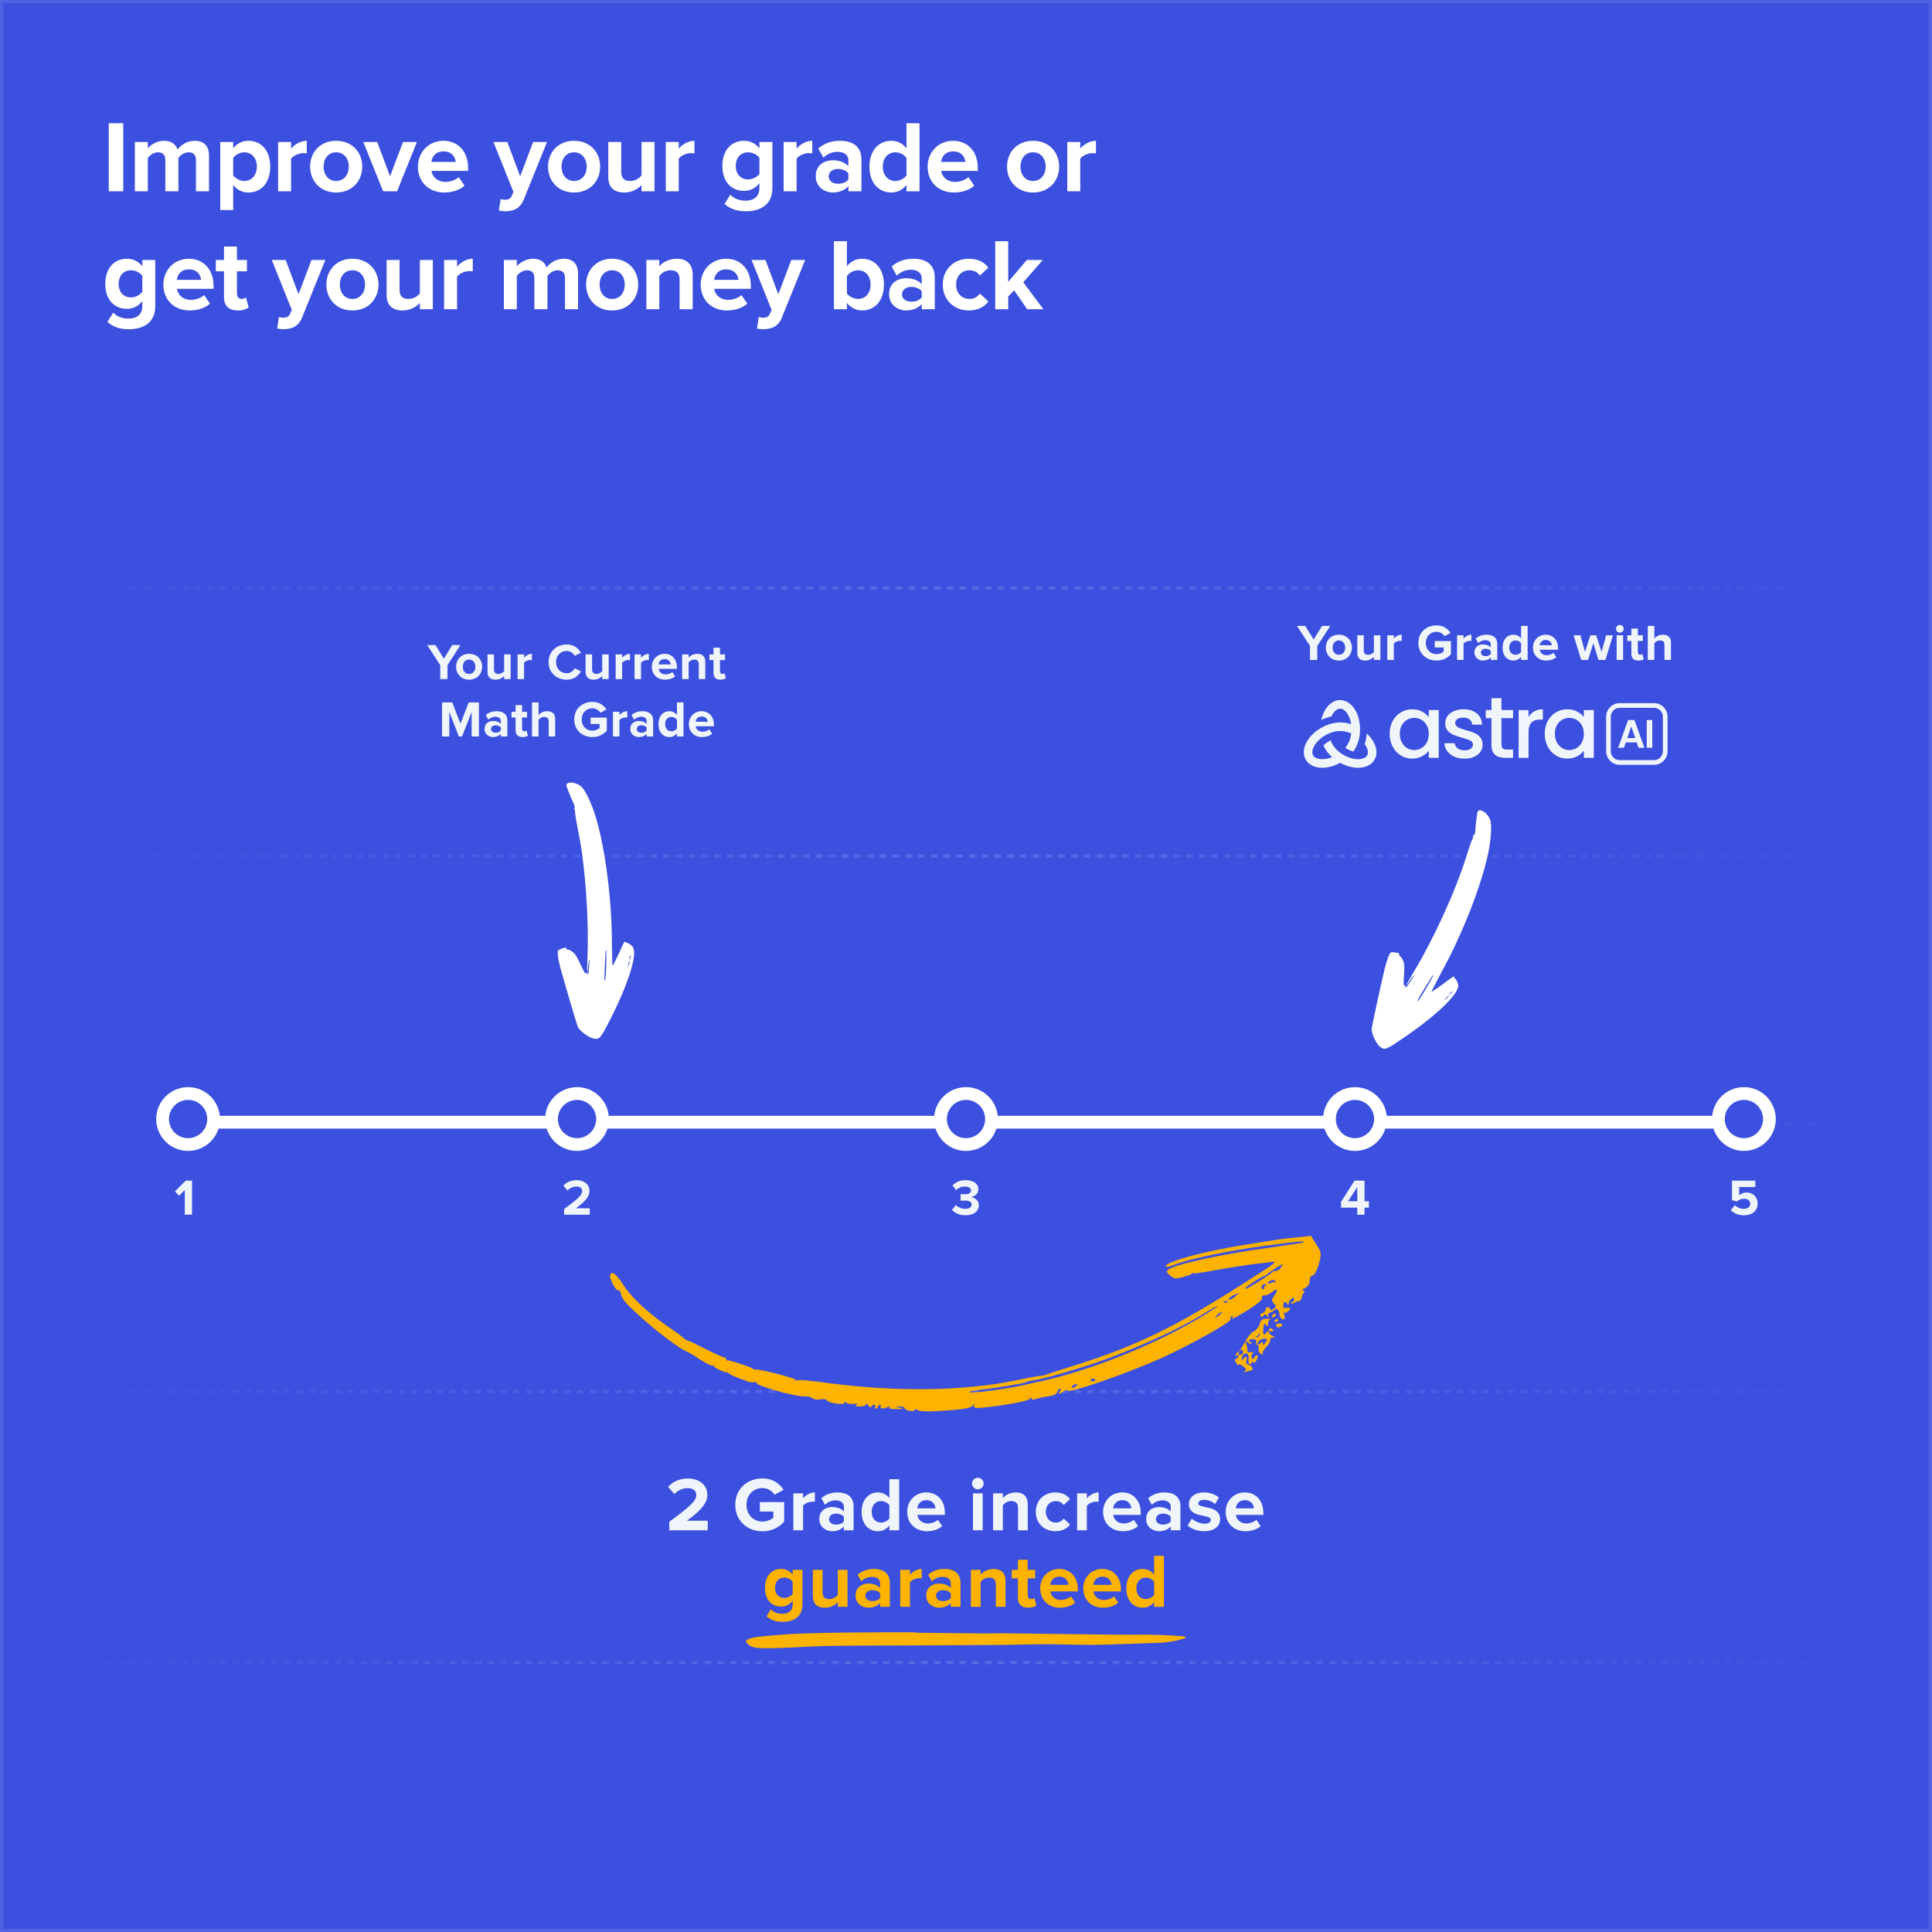 <svg width="606" height="606" viewBox="0 0 606 606" fill="none" xmlns="http://www.w3.org/2000/svg">
<rect x="0" y="0" width="606" height="606" fill="#333333" stroke="none"/>
<g clip-path="url(#clip0_13653_88785)">
<rect width="606" height="606" fill="#3C50E0"/>
<path d="M38.656 60H34.112V38.656H38.656V60ZM65.561 60H61.465V50.24C61.465 48.8 60.825 47.776 59.161 47.776C57.721 47.776 56.537 48.736 55.961 49.568V60H51.865V50.24C51.865 48.8 51.225 47.776 49.561 47.776C48.153 47.776 46.969 48.736 46.361 49.568V60H42.297V44.544H46.361V46.528C47.033 45.632 49.049 44.16 51.417 44.16C53.689 44.16 55.161 45.216 55.705 46.944C56.601 45.568 58.649 44.16 61.017 44.16C63.865 44.16 65.561 45.664 65.561 48.832V60ZM77.91 60.384C76.087 60.384 74.422 59.616 73.142 58.016V65.888H69.079V44.544H73.142V46.496C74.326 44.992 76.022 44.16 77.91 44.16C81.879 44.16 84.758 47.104 84.758 52.256C84.758 57.408 81.879 60.384 77.91 60.384ZM76.63 56.768C78.966 56.768 80.567 54.944 80.567 52.256C80.567 49.6 78.966 47.776 76.63 47.776C75.319 47.776 73.847 48.512 73.142 49.536V54.976C73.814 55.968 75.319 56.768 76.63 56.768ZM91.299 60H87.235V44.544H91.299V46.624C92.419 45.28 94.307 44.16 96.227 44.16V48.128C95.939 48.064 95.587 48.032 95.107 48.032C93.763 48.032 91.971 48.8 91.299 49.792V60ZM105.434 60.384C100.346 60.384 97.274 56.64 97.274 52.256C97.274 47.872 100.346 44.16 105.434 44.16C110.554 44.16 113.626 47.872 113.626 52.256C113.626 56.64 110.554 60.384 105.434 60.384ZM105.434 56.768C107.994 56.768 109.402 54.688 109.402 52.256C109.402 49.856 107.994 47.776 105.434 47.776C102.906 47.776 101.498 49.856 101.498 52.256C101.498 54.688 102.906 56.768 105.434 56.768ZM124.556 60H120.172L113.964 44.544H118.316L122.348 55.296L126.412 44.544H130.764L124.556 60ZM139.343 60.384C134.639 60.384 131.087 57.216 131.087 52.256C131.087 47.776 134.415 44.16 139.087 44.16C143.727 44.16 146.831 47.616 146.831 52.64V53.6H135.343C135.631 55.488 137.167 57.056 139.791 57.056C141.103 57.056 142.895 56.512 143.887 55.552L145.711 58.24C144.175 59.648 141.743 60.384 139.343 60.384ZM142.927 50.784C142.799 49.312 141.775 47.488 139.087 47.488C136.559 47.488 135.471 49.248 135.311 50.784H142.927ZM156.473 66.016L157.049 62.4C157.401 62.56 157.945 62.656 158.329 62.656C159.385 62.656 160.089 62.368 160.473 61.536L161.049 60.192L154.777 44.544H159.129L163.161 55.296L167.225 44.544H171.577L164.313 62.528C163.161 65.44 161.113 66.208 158.457 66.272C158.009 66.272 156.953 66.176 156.473 66.016ZM180.059 60.384C174.971 60.384 171.899 56.64 171.899 52.256C171.899 47.872 174.971 44.16 180.059 44.16C185.179 44.16 188.251 47.872 188.251 52.256C188.251 56.64 185.179 60.384 180.059 60.384ZM180.059 56.768C182.619 56.768 184.027 54.688 184.027 52.256C184.027 49.856 182.619 47.776 180.059 47.776C177.531 47.776 176.123 49.856 176.123 52.256C176.123 54.688 177.531 56.768 180.059 56.768ZM205.293 60H201.229V58.048C200.173 59.2 198.317 60.384 195.789 60.384C192.397 60.384 190.797 58.528 190.797 55.52V44.544H194.861V53.92C194.861 56.064 195.981 56.768 197.709 56.768C199.277 56.768 200.525 55.904 201.229 55.008V44.544H205.293V60ZM212.893 60H208.829V44.544H212.893V46.624C214.013 45.28 215.901 44.16 217.821 44.16V48.128C217.533 48.064 217.181 48.032 216.701 48.032C215.357 48.032 213.565 48.8 212.893 49.792V60ZM233.915 66.272C231.291 66.272 229.211 65.664 227.259 63.968L229.083 61.056C230.331 62.4 231.995 62.944 233.915 62.944C235.867 62.944 238.203 62.112 238.203 58.976V57.472C236.987 59.008 235.323 59.872 233.403 59.872C229.562 59.872 226.587 57.184 226.587 52.032C226.587 46.976 229.499 44.16 233.403 44.16C235.259 44.16 236.955 44.928 238.203 46.528V44.544H242.267V58.976C242.267 64.832 237.723 66.272 233.915 66.272ZM234.715 56.288C236.027 56.288 237.499 55.52 238.203 54.528V49.504C237.499 48.512 236.027 47.776 234.715 47.776C232.379 47.776 230.779 49.376 230.779 52.032C230.779 54.688 232.379 56.288 234.715 56.288ZM249.861 60H245.797V44.544H249.861V46.624C250.981 45.28 252.869 44.16 254.789 44.16V48.128C254.501 48.064 254.149 48.032 253.669 48.032C252.325 48.032 250.533 48.8 249.861 49.792V60ZM270.205 60H266.109V58.368C265.053 59.648 263.229 60.384 261.213 60.384C258.749 60.384 255.868 58.72 255.868 55.264C255.868 51.616 258.749 50.272 261.213 50.272C263.293 50.272 265.085 50.944 266.109 52.16V50.208C266.109 48.64 264.765 47.616 262.717 47.616C261.085 47.616 259.549 48.256 258.269 49.44L256.669 46.592C258.557 44.896 260.989 44.16 263.421 44.16C266.973 44.16 270.205 45.568 270.205 50.016V60ZM262.845 57.632C264.157 57.632 265.437 57.184 266.109 56.288V54.368C265.437 53.472 264.157 52.992 262.845 52.992C261.245 52.992 259.933 53.856 259.933 55.328C259.933 56.8 261.245 57.632 262.845 57.632ZM288.424 60H284.328V58.016C283.112 59.552 281.448 60.384 279.56 60.384C275.688 60.384 272.712 57.44 272.712 52.256C272.712 47.232 275.624 44.16 279.56 44.16C281.384 44.16 283.112 44.928 284.328 46.528V38.656H288.424V60ZM280.84 56.768C282.184 56.768 283.656 56.032 284.328 55.008V49.536C283.656 48.512 282.184 47.776 280.84 47.776C278.504 47.776 276.904 49.6 276.904 52.256C276.904 54.944 278.504 56.768 280.84 56.768ZM299.218 60.384C294.514 60.384 290.962 57.216 290.962 52.256C290.962 47.776 294.29 44.16 298.962 44.16C303.602 44.16 306.706 47.616 306.706 52.64V53.6H295.218C295.506 55.488 297.042 57.056 299.666 57.056C300.978 57.056 302.77 56.512 303.762 55.552L305.586 58.24C304.05 59.648 301.618 60.384 299.218 60.384ZM302.802 50.784C302.674 49.312 301.65 47.488 298.962 47.488C296.434 47.488 295.346 49.248 295.186 50.784H302.802ZM324.028 60.384C318.94 60.384 315.868 56.64 315.868 52.256C315.868 47.872 318.94 44.16 324.028 44.16C329.148 44.16 332.22 47.872 332.22 52.256C332.22 56.64 329.148 60.384 324.028 60.384ZM324.028 56.768C326.588 56.768 327.996 54.688 327.996 52.256C327.996 49.856 326.588 47.776 324.028 47.776C321.5 47.776 320.092 49.856 320.092 52.256C320.092 54.688 321.5 56.768 324.028 56.768ZM338.83 60H334.766V44.544H338.83V46.624C339.95 45.28 341.838 44.16 343.758 44.16V48.128C343.47 48.064 343.118 48.032 342.638 48.032C341.294 48.032 339.502 48.8 338.83 49.792V60ZM40.352 103.272C37.728 103.272 35.648 102.664 33.696 100.968L35.52 98.056C36.768 99.4 38.432 99.944 40.352 99.944C42.304 99.944 44.64 99.112 44.64 95.976V94.472C43.424 96.008 41.76 96.872 39.84 96.872C36 96.872 33.024 94.184 33.024 89.032C33.024 83.976 35.936 81.16 39.84 81.16C41.696 81.16 43.392 81.928 44.64 83.528V81.544H48.704V95.976C48.704 101.832 44.16 103.272 40.352 103.272ZM41.152 93.288C42.464 93.288 43.936 92.52 44.64 91.528V86.504C43.936 85.512 42.464 84.776 41.152 84.776C38.816 84.776 37.216 86.376 37.216 89.032C37.216 91.688 38.816 93.288 41.152 93.288ZM59.499 97.384C54.795 97.384 51.243 94.216 51.243 89.256C51.243 84.776 54.571 81.16 59.243 81.16C63.883 81.16 66.987 84.616 66.987 89.64V90.6H55.499C55.787 92.488 57.323 94.056 59.947 94.056C61.259 94.056 63.051 93.512 64.043 92.552L65.867 95.24C64.331 96.648 61.899 97.384 59.499 97.384ZM63.083 87.784C62.955 86.312 61.931 84.488 59.243 84.488C56.715 84.488 55.627 86.248 55.467 87.784H63.083ZM74.606 97.384C71.758 97.384 70.254 95.912 70.254 93.128V85.096H67.694V81.544H70.254V77.32H74.318V81.544H77.454V85.096H74.318V92.04C74.318 93.032 74.83 93.768 75.726 93.768C76.334 93.768 76.91 93.544 77.134 93.288L77.998 96.392C77.39 96.936 76.302 97.384 74.606 97.384ZM86.942 103.016L87.517 99.4C87.87 99.56 88.413 99.656 88.797 99.656C89.853 99.656 90.558 99.368 90.942 98.536L91.517 97.192L85.246 81.544H89.597L93.629 92.296L97.694 81.544H102.046L94.781 99.528C93.629 102.44 91.582 103.208 88.925 103.272C88.478 103.272 87.421 103.176 86.942 103.016ZM110.528 97.384C105.44 97.384 102.368 93.64 102.368 89.256C102.368 84.872 105.44 81.16 110.528 81.16C115.648 81.16 118.72 84.872 118.72 89.256C118.72 93.64 115.648 97.384 110.528 97.384ZM110.528 93.768C113.088 93.768 114.496 91.688 114.496 89.256C114.496 86.856 113.088 84.776 110.528 84.776C108 84.776 106.592 86.856 106.592 89.256C106.592 91.688 108 93.768 110.528 93.768ZM135.762 97H131.698V95.048C130.642 96.2 128.786 97.384 126.258 97.384C122.866 97.384 121.266 95.528 121.266 92.52V81.544H125.33V90.92C125.33 93.064 126.45 93.768 128.178 93.768C129.746 93.768 130.994 92.904 131.698 92.008V81.544H135.762V97ZM143.361 97H139.297V81.544H143.361V83.624C144.481 82.28 146.369 81.16 148.289 81.16V85.128C148.001 85.064 147.649 85.032 147.169 85.032C145.825 85.032 144.033 85.8 143.361 86.792V97ZM181.311 97H177.215V87.24C177.215 85.8 176.575 84.776 174.911 84.776C173.471 84.776 172.287 85.736 171.711 86.568V97H167.615V87.24C167.615 85.8 166.975 84.776 165.311 84.776C163.903 84.776 162.719 85.736 162.111 86.568V97H158.047V81.544H162.111V83.528C162.783 82.632 164.799 81.16 167.167 81.16C169.439 81.16 170.911 82.216 171.455 83.944C172.351 82.568 174.399 81.16 176.767 81.16C179.615 81.16 181.311 82.664 181.311 85.832V97ZM191.997 97.384C186.909 97.384 183.837 93.64 183.837 89.256C183.837 84.872 186.909 81.16 191.997 81.16C197.117 81.16 200.189 84.872 200.189 89.256C200.189 93.64 197.117 97.384 191.997 97.384ZM191.997 93.768C194.557 93.768 195.965 91.688 195.965 89.256C195.965 86.856 194.557 84.776 191.997 84.776C189.469 84.776 188.061 86.856 188.061 89.256C188.061 91.688 189.469 93.768 191.997 93.768ZM217.263 97H213.167V87.656C213.167 85.512 212.047 84.776 210.319 84.776C208.719 84.776 207.503 85.672 206.799 86.568V97H202.735V81.544H206.799V83.528C207.791 82.376 209.711 81.16 212.207 81.16C215.631 81.16 217.263 83.08 217.263 86.088V97ZM228.03 97.384C223.326 97.384 219.774 94.216 219.774 89.256C219.774 84.776 223.102 81.16 227.774 81.16C232.414 81.16 235.518 84.616 235.518 89.64V90.6H224.03C224.318 92.488 225.854 94.056 228.478 94.056C229.79 94.056 231.582 93.512 232.574 92.552L234.398 95.24C232.862 96.648 230.43 97.384 228.03 97.384ZM231.614 87.784C231.486 86.312 230.462 84.488 227.774 84.488C225.246 84.488 224.158 86.248 223.998 87.784H231.614ZM237.442 103.016L238.018 99.4C238.37 99.56 238.914 99.656 239.298 99.656C240.354 99.656 241.058 99.368 241.442 98.536L242.018 97.192L235.745 81.544H240.098L244.13 92.296L248.194 81.544H252.546L245.282 99.528C244.13 102.44 242.082 103.208 239.426 103.272C238.978 103.272 237.922 103.176 237.442 103.016ZM265.643 92.04C266.347 93.032 267.819 93.768 269.163 93.768C271.499 93.768 273.067 91.944 273.067 89.256C273.067 86.6 271.499 84.776 269.163 84.776C267.819 84.776 266.347 85.544 265.643 86.568V92.04ZM265.643 97H261.579V75.656H265.643V83.528C266.859 81.928 268.587 81.16 270.411 81.16C274.347 81.16 277.259 84.232 277.259 89.256C277.259 94.44 274.315 97.384 270.411 97.384C268.555 97.384 266.859 96.552 265.643 95.016V97ZM293.205 97H289.109V95.368C288.053 96.648 286.229 97.384 284.213 97.384C281.749 97.384 278.868 95.72 278.868 92.264C278.868 88.616 281.749 87.272 284.213 87.272C286.293 87.272 288.085 87.944 289.109 89.16V87.208C289.109 85.64 287.765 84.616 285.717 84.616C284.085 84.616 282.549 85.256 281.269 86.44L279.669 83.592C281.557 81.896 283.989 81.16 286.421 81.16C289.973 81.16 293.205 82.568 293.205 87.016V97ZM285.845 94.632C287.157 94.632 288.437 94.184 289.109 93.288V91.368C288.437 90.472 287.157 89.992 285.845 89.992C284.245 89.992 282.933 90.856 282.933 92.328C282.933 93.8 284.245 94.632 285.845 94.632ZM303.904 97.384C299.168 97.384 295.712 94.024 295.712 89.256C295.712 84.52 299.168 81.16 303.904 81.16C307.072 81.16 308.992 82.536 310.016 83.944L307.36 86.44C306.624 85.352 305.504 84.776 304.095 84.776C301.632 84.776 299.904 86.568 299.904 89.256C299.904 91.944 301.632 93.768 304.095 93.768C305.504 93.768 306.624 93.128 307.36 92.072L310.016 94.568C308.992 95.976 307.072 97.384 303.904 97.384ZM327.276 97H322.188L318.092 91.048L316.236 93.032V97H312.172V75.656H316.236V88.424L322.092 81.544H327.084L320.972 88.552L327.276 97Z" fill="white"/>
<line x1="-7" y1="436.5" x2="599" y2="436.5" stroke="url(#paint0_linear_13653_88785)" stroke-opacity="0.15" stroke-dasharray="2 2"/>
<line x1="-7" y1="184.5" x2="599" y2="184.5" stroke="url(#paint1_linear_13653_88785)" stroke-opacity="0.15" stroke-dasharray="2 2"/>
<line y1="352.5" x2="606" y2="352.5" stroke="url(#paint2_linear_13653_88785)" stroke-opacity="0.15" stroke-dasharray="2 2"/>
<line y1="268.5" x2="606" y2="268.5" stroke="url(#paint3_linear_13653_88785)" stroke-opacity="0.15" stroke-dasharray="2 2"/>
<line x1="-7" y1="521.5" x2="599" y2="521.5" stroke="url(#paint4_linear_13653_88785)" stroke-opacity="0.15" stroke-dasharray="2 2"/>
<path d="M65 352C128.878 352 209.791 352 209.791 352L387.433 352L545 352" stroke="white" stroke-width="4"/>
<circle cx="59" cy="351" r="8" fill="#3C50E0" stroke="white" stroke-width="4"/>
<circle cx="181" cy="351" r="8" fill="#3C50E0" stroke="white" stroke-width="4"/>
<circle cx="303" cy="351" r="8" fill="#3C50E0" stroke="white" stroke-width="4"/>
<circle cx="425" cy="351" r="8" fill="#3C50E0" stroke="white" stroke-width="4"/>
<circle cx="547" cy="351" r="8" fill="#3C50E0" stroke="white" stroke-width="4"/>
<path d="M413.176 207H410.904V202.632L406.808 196.328H409.4L412.04 200.6L414.68 196.328H417.256L413.176 202.632V207ZM419.952 207.192C417.408 207.192 415.872 205.32 415.872 203.128C415.872 200.936 417.408 199.08 419.952 199.08C422.512 199.08 424.048 200.936 424.048 203.128C424.048 205.32 422.512 207.192 419.952 207.192ZM419.952 205.384C421.232 205.384 421.936 204.344 421.936 203.128C421.936 201.928 421.232 200.888 419.952 200.888C418.688 200.888 417.984 201.928 417.984 203.128C417.984 204.344 418.688 205.384 419.952 205.384ZM432.979 207H430.947V206.024C430.419 206.6 429.491 207.192 428.227 207.192C426.531 207.192 425.731 206.264 425.731 204.76V199.272H427.763V203.96C427.763 205.032 428.323 205.384 429.187 205.384C429.971 205.384 430.595 204.952 430.947 204.504V199.272H432.979V207ZM437.189 207H435.157V199.272H437.189V200.312C437.749 199.64 438.693 199.08 439.653 199.08V201.064C439.509 201.032 439.333 201.016 439.093 201.016C438.421 201.016 437.525 201.4 437.189 201.896V207ZM450.584 207.192C447.448 207.192 444.888 205.032 444.888 201.672C444.888 198.296 447.448 196.152 450.584 196.152C452.792 196.152 454.184 197.272 454.984 198.536L453.112 199.56C452.616 198.808 451.704 198.168 450.584 198.168C448.632 198.168 447.224 199.656 447.224 201.672C447.224 203.688 448.632 205.176 450.584 205.176C451.528 205.176 452.408 204.76 452.84 204.36V203.08H450.024V201.096H455.112V205.192C454.024 206.408 452.504 207.192 450.584 207.192ZM459.06 207H457.028V199.272H459.06V200.312C459.62 199.64 460.564 199.08 461.524 199.08V201.064C461.38 201.032 461.204 201.016 460.964 201.016C460.292 201.016 459.396 201.4 459.06 201.896V207ZM469.641 207H467.593V206.184C467.065 206.824 466.153 207.192 465.145 207.192C463.913 207.192 462.473 206.36 462.473 204.632C462.473 202.808 463.913 202.136 465.145 202.136C466.185 202.136 467.081 202.472 467.593 203.08V202.104C467.593 201.32 466.921 200.808 465.897 200.808C465.081 200.808 464.313 201.128 463.673 201.72L462.873 200.296C463.817 199.448 465.033 199.08 466.249 199.08C468.025 199.08 469.641 199.784 469.641 202.008V207ZM465.961 205.816C466.617 205.816 467.257 205.592 467.593 205.144V204.184C467.257 203.736 466.617 203.496 465.961 203.496C465.161 203.496 464.505 203.928 464.505 204.664C464.505 205.4 465.161 205.816 465.961 205.816ZM479.161 207H477.113V206.008C476.505 206.776 475.673 207.192 474.729 207.192C472.793 207.192 471.305 205.72 471.305 203.128C471.305 200.616 472.761 199.08 474.729 199.08C475.641 199.08 476.505 199.464 477.113 200.264V196.328H479.161V207ZM475.369 205.384C476.041 205.384 476.777 205.016 477.113 204.504V201.768C476.777 201.256 476.041 200.888 475.369 200.888C474.201 200.888 473.401 201.8 473.401 203.128C473.401 204.472 474.201 205.384 475.369 205.384ZM484.968 207.192C482.616 207.192 480.84 205.608 480.84 203.128C480.84 200.888 482.504 199.08 484.84 199.08C487.16 199.08 488.712 200.808 488.712 203.32V203.8H482.968C483.112 204.744 483.88 205.528 485.192 205.528C485.848 205.528 486.744 205.256 487.24 204.776L488.152 206.12C487.384 206.824 486.168 207.192 484.968 207.192ZM486.76 202.392C486.696 201.656 486.184 200.744 484.84 200.744C483.576 200.744 483.032 201.624 482.952 202.392H486.76ZM503.569 207H501.393L499.761 201.736L498.129 207H495.953L493.601 199.272H495.713L497.153 204.472L498.849 199.272H500.657L502.353 204.472L503.793 199.272H505.921L503.569 207ZM508.089 198.44C507.433 198.44 506.889 197.896 506.889 197.224C506.889 196.552 507.433 196.024 508.089 196.024C508.761 196.024 509.305 196.552 509.305 197.224C509.305 197.896 508.761 198.44 508.089 198.44ZM509.113 207H507.081V199.272H509.113V207ZM513.88 207.192C512.456 207.192 511.704 206.456 511.704 205.064V201.048H510.424V199.272H511.704V197.16H513.736V199.272H515.304V201.048H513.736V204.52C513.736 205.016 513.992 205.384 514.44 205.384C514.744 205.384 515.032 205.272 515.144 205.144L515.576 206.696C515.272 206.968 514.728 207.192 513.88 207.192ZM524.119 207H522.087V202.296C522.087 201.224 521.527 200.888 520.663 200.888C519.863 200.888 519.239 201.336 518.903 201.784V207H516.855V196.328H518.903V200.264C519.399 199.688 520.343 199.08 521.607 199.08C523.303 199.08 524.119 200.008 524.119 201.512V207Z" fill="#F0F5FC"/>
<path d="M448.148 224.905C447.619 224.219 446.924 223.642 446.042 223.181C445.161 222.721 444.133 222.486 442.958 222.486C441.655 222.486 440.461 222.809 439.383 223.456C438.306 224.102 437.454 225.003 436.828 226.158C436.201 227.314 435.887 228.655 435.887 230.154C435.887 231.662 436.201 233.003 436.828 234.188C437.454 235.373 438.296 236.303 439.374 236.959C440.441 237.625 441.626 237.948 442.909 237.948C444.064 237.948 445.102 237.713 446.013 237.243C446.924 236.773 447.638 236.186 448.157 235.471V237.704H451.281V222.721H448.157L448.148 224.905ZM447.511 232.915C447.08 233.689 446.532 234.266 445.837 234.668C445.151 235.069 444.407 235.265 443.604 235.265C442.82 235.265 442.086 235.06 441.391 234.658C440.696 234.247 440.128 233.659 439.706 232.876C439.276 232.092 439.07 231.192 439.07 230.154C439.07 229.116 439.285 228.224 439.706 227.47C440.128 226.716 440.686 226.148 441.381 225.757C442.066 225.365 442.811 225.169 443.614 225.169C444.407 225.169 445.151 225.365 445.846 225.767C446.532 226.168 447.09 226.746 447.521 227.51C447.942 228.273 448.157 229.165 448.157 230.203C448.148 231.241 447.932 232.141 447.511 232.915Z" fill="#F0F5FC"/>
<path d="M462.464 229.889C461.769 229.586 460.878 229.292 459.781 229.008C458.968 228.773 458.351 228.577 457.93 228.42C457.509 228.264 457.157 228.058 456.873 227.784C456.579 227.51 456.442 227.177 456.442 226.775C456.442 226.266 456.657 225.864 457.098 225.551C457.529 225.248 458.156 225.091 458.978 225.091C459.81 225.091 460.476 225.287 460.966 225.688C461.456 226.09 461.73 226.619 461.779 227.294H464.883C464.814 225.806 464.256 224.631 463.208 223.769C462.17 222.907 460.79 222.476 459.086 222.476C457.94 222.476 456.931 222.662 456.05 223.044C455.169 223.426 454.493 223.945 454.023 224.611C453.553 225.277 453.318 226.002 453.318 226.805C453.318 227.784 453.573 228.567 454.092 229.174C454.611 229.772 455.218 230.212 455.923 230.506C456.628 230.8 457.548 231.094 458.665 231.407C459.82 231.73 460.672 232.034 461.211 232.308C461.749 232.582 462.014 232.993 462.014 233.561C462.014 234.09 461.769 234.521 461.289 234.854C460.809 235.187 460.134 235.353 459.262 235.353C458.43 235.353 457.734 235.138 457.186 234.717C456.638 234.296 456.334 233.757 456.275 233.13H453.063C453.103 234.041 453.387 234.854 453.935 235.588C454.483 236.323 455.218 236.901 456.148 237.331C457.078 237.753 458.136 237.968 459.311 237.968C460.467 237.968 461.485 237.782 462.347 237.4C463.208 237.018 463.874 236.489 464.344 235.823C464.814 235.158 465.049 234.394 465.049 233.542C465.03 232.582 464.765 231.809 464.256 231.231C463.767 230.633 463.159 230.193 462.464 229.889Z" fill="#F0F5FC"/>
<path d="M470.935 219H467.811V222.721H466.038V225.248H467.811V233.542C467.811 235.011 468.183 236.068 468.927 236.724C469.671 237.38 470.739 237.704 472.139 237.704H474.587V235.118H472.687C472.051 235.118 471.6 235.001 471.346 234.756C471.081 234.511 470.954 234.11 470.954 233.542V225.248H474.597V222.721H470.954V219H470.935Z" fill="#F0F5FC"/>
<path d="M479.444 224.905V222.731H476.34V237.713H479.444V229.83C479.444 228.303 479.758 227.235 480.384 226.619C481.011 226.002 481.932 225.698 483.146 225.698H483.939V222.486C482.901 222.486 482.01 222.702 481.256 223.123C480.502 223.544 479.905 224.141 479.444 224.905Z" fill="#F0F5FC"/>
<path d="M496.787 222.731V224.905C496.258 224.219 495.563 223.642 494.681 223.181C493.8 222.721 492.772 222.486 491.597 222.486C490.294 222.486 489.1 222.809 488.023 223.456C486.945 224.102 486.093 225.003 485.467 226.158C484.84 227.314 484.527 228.655 484.527 230.154C484.527 231.662 484.84 233.003 485.467 234.188C486.093 235.373 486.936 236.303 488.013 236.959C489.08 237.625 490.265 237.948 491.548 237.948C492.703 237.948 493.741 237.713 494.652 237.243C495.563 236.773 496.278 236.186 496.797 235.471V237.704H499.92V222.721L496.787 222.731ZM496.15 232.915C495.719 233.689 495.171 234.266 494.476 234.668C493.79 235.069 493.046 235.265 492.243 235.265C491.46 235.265 490.725 235.06 490.03 234.658C489.335 234.247 488.767 233.659 488.346 232.876C487.915 232.092 487.709 231.192 487.709 230.154C487.709 229.116 487.925 228.224 488.346 227.47C488.767 226.716 489.325 226.148 490.02 225.757C490.706 225.365 491.45 225.169 492.253 225.169C493.046 225.169 493.79 225.365 494.486 225.767C495.171 226.168 495.729 226.746 496.16 227.51C496.581 228.273 496.797 229.165 496.797 230.203C496.787 231.241 496.581 232.141 496.15 232.915Z" fill="#F0F5FC"/>
<path d="M430.903 232.856C430.433 231.975 429.797 231.133 429.023 230.359C428.925 230.261 428.817 230.163 428.71 230.065C428.661 230.722 428.563 231.358 428.435 231.995C428.338 232.474 428.22 232.925 428.073 233.375C428.249 233.62 428.406 233.865 428.533 234.11C428.876 234.756 429.366 235.99 428.808 236.959C428.093 238.203 425.625 238.604 422.864 237.508C422.746 237.459 421.796 237.018 421.424 236.812C421.042 236.597 420.69 236.352 420.347 236.098C419.994 235.833 419.652 235.539 419.348 235.246C418.731 234.648 418.232 233.992 417.879 233.336C417.693 233.003 417.517 232.641 417.37 232.23C417.174 232.328 416.978 232.425 416.792 232.533C416.41 232.749 416.058 232.993 415.744 233.248C415.529 233.424 415.314 233.601 415.118 233.796L415.108 233.806C415.225 234.08 415.363 234.345 415.5 234.59C416.058 235.628 416.851 236.626 417.83 237.498C415.069 238.595 412.601 238.193 411.886 236.95C411.328 235.98 411.818 234.746 412.16 234.1C412.503 233.454 413.003 232.807 413.61 232.22C413.855 231.985 414.119 231.75 414.393 231.534C414.804 231.211 415.245 230.908 415.715 230.633C416.097 230.418 416.479 230.222 416.871 230.056C418.026 229.556 419.211 229.292 420.269 229.292H420.425C421.14 229.292 421.904 229.409 422.678 229.644C423.059 229.762 423.451 229.899 423.833 230.065C423.794 230.428 423.735 230.771 423.657 231.103C423.481 231.897 423.206 232.611 422.883 233.199C422.883 233.209 422.873 233.219 422.873 233.219C422.658 233.659 422.354 234.12 421.972 234.57C422.149 234.687 422.335 234.805 422.521 234.913C422.815 235.079 423.686 235.481 423.686 235.481C423.951 235.588 424.46 235.735 424.47 235.745C424.744 235.373 424.979 234.991 425.184 234.609C425.684 233.718 426.066 232.68 426.311 231.544C426.497 230.673 426.595 229.733 426.595 228.753V228.469C426.497 223.465 423.794 219.597 420.357 219.597C417.556 219.597 415.245 222.173 414.432 225.825C415.02 225.541 415.627 225.306 416.234 225.101C416.694 224.944 417.155 224.827 417.615 224.719C418.31 223.191 419.368 222.271 420.357 222.271C421.796 222.271 423.373 224.219 423.804 227.167C422.638 226.785 421.463 226.589 420.357 226.599C419.319 226.619 417.997 226.814 416.91 227.167C416.058 227.451 415.196 227.833 414.374 228.303C414.285 228.352 414.197 228.401 414.119 228.459C412.219 229.615 410.682 231.162 409.791 232.847C408.753 234.805 408.674 236.744 409.565 238.291C410.535 239.966 412.454 240.827 414.726 240.827C416.479 240.827 418.447 240.308 420.357 239.261C422.266 240.308 424.225 240.827 425.987 240.827C428.259 240.827 430.179 239.966 431.148 238.291C432.029 236.754 431.951 234.815 430.903 232.856Z" fill="#F0F5FC"/>
<path d="M518.79 220.547H508.048C505.698 220.547 503.788 222.467 503.788 224.827V235.618C503.788 237.978 505.698 239.897 508.048 239.897H518.79C521.14 239.897 523.05 237.978 523.05 235.618V224.827C523.05 222.467 521.14 220.547 518.79 220.547ZM521.591 235.618C521.591 237.165 520.337 238.428 518.79 238.428H508.048C506.51 238.428 505.247 237.175 505.247 235.618V224.827C505.247 223.279 506.501 222.016 508.048 222.016H518.79C520.327 222.016 521.591 223.27 521.591 224.827V235.618Z" fill="#F0F5FC"/>
<path d="M510.672 225.845L507.568 234.541H509.38L509.948 232.886H513.385L513.953 234.541H515.784L512.68 225.845H510.672ZM510.427 231.495L511.671 227.862L512.915 231.495H510.427Z" fill="#F0F5FC"/>
<path d="M518.261 225.855H516.528V234.541H518.261V225.855Z" fill="#F0F5FC"/>
<path d="M140.36 213H138.088V208.632L133.992 202.328H136.584L139.224 206.6L141.864 202.328H144.44L140.36 208.632V213ZM147.136 213.192C144.592 213.192 143.056 211.32 143.056 209.128C143.056 206.936 144.592 205.08 147.136 205.08C149.696 205.08 151.232 206.936 151.232 209.128C151.232 211.32 149.696 213.192 147.136 213.192ZM147.136 211.384C148.416 211.384 149.12 210.344 149.12 209.128C149.12 207.928 148.416 206.888 147.136 206.888C145.872 206.888 145.168 207.928 145.168 209.128C145.168 210.344 145.872 211.384 147.136 211.384ZM160.163 213H158.131V212.024C157.603 212.6 156.675 213.192 155.411 213.192C153.715 213.192 152.915 212.264 152.915 210.76V205.272H154.947V209.96C154.947 211.032 155.507 211.384 156.371 211.384C157.155 211.384 157.779 210.952 158.131 210.504V205.272H160.163V213ZM164.373 213H162.341V205.272H164.373V206.312C164.933 205.64 165.877 205.08 166.837 205.08V207.064C166.693 207.032 166.517 207.016 166.277 207.016C165.605 207.016 164.709 207.4 164.373 207.896V213ZM177.768 213.192C174.552 213.192 172.072 210.952 172.072 207.672C172.072 204.376 174.552 202.152 177.768 202.152C180.104 202.152 181.464 203.416 182.216 204.76L180.264 205.72C179.816 204.856 178.856 204.168 177.768 204.168C175.816 204.168 174.408 205.656 174.408 207.672C174.408 209.688 175.816 211.176 177.768 211.176C178.856 211.176 179.816 210.488 180.264 209.624L182.216 210.568C181.464 211.896 180.104 213.192 177.768 213.192ZM190.928 213H188.896V212.024C188.368 212.6 187.44 213.192 186.176 213.192C184.48 213.192 183.68 212.264 183.68 210.76V205.272H185.712V209.96C185.712 211.032 186.272 211.384 187.136 211.384C187.92 211.384 188.544 210.952 188.896 210.504V205.272H190.928V213ZM195.138 213H193.105V205.272H195.138V206.312C195.697 205.64 196.641 205.08 197.602 205.08V207.064C197.457 207.032 197.281 207.016 197.042 207.016C196.37 207.016 195.474 207.4 195.138 207.896V213ZM201.063 213H199.031V205.272H201.063V206.312C201.623 205.64 202.567 205.08 203.527 205.08V207.064C203.383 207.032 203.207 207.016 202.967 207.016C202.295 207.016 201.399 207.4 201.063 207.896V213ZM208.589 213.192C206.237 213.192 204.461 211.608 204.461 209.128C204.461 206.888 206.125 205.08 208.461 205.08C210.781 205.08 212.333 206.808 212.333 209.32V209.8H206.589C206.733 210.744 207.501 211.528 208.813 211.528C209.469 211.528 210.365 211.256 210.861 210.776L211.773 212.12C211.005 212.824 209.789 213.192 208.589 213.192ZM210.381 208.392C210.317 207.656 209.805 206.744 208.461 206.744C207.197 206.744 206.653 207.624 206.573 208.392H210.381ZM221.224 213H219.176V208.328C219.176 207.256 218.616 206.888 217.752 206.888C216.952 206.888 216.344 207.336 215.992 207.784V213H213.96V205.272H215.992V206.264C216.488 205.688 217.448 205.08 218.696 205.08C220.408 205.08 221.224 206.04 221.224 207.544V213ZM225.978 213.192C224.554 213.192 223.802 212.456 223.802 211.064V207.048H222.522V205.272H223.802V203.16H225.834V205.272H227.402V207.048H225.834V210.52C225.834 211.016 226.09 211.384 226.538 211.384C226.842 211.384 227.13 211.272 227.242 211.144L227.674 212.696C227.37 212.968 226.826 213.192 225.978 213.192ZM150.224 231H147.936V223.304L144.928 231H143.936L140.928 223.304V231H138.656V220.328H141.84L144.432 227L147.024 220.328H150.224V231ZM159.144 231H157.096V230.184C156.568 230.824 155.656 231.192 154.648 231.192C153.416 231.192 151.976 230.36 151.976 228.632C151.976 226.808 153.416 226.136 154.648 226.136C155.688 226.136 156.584 226.472 157.096 227.08V226.104C157.096 225.32 156.424 224.808 155.4 224.808C154.584 224.808 153.816 225.128 153.176 225.72L152.376 224.296C153.32 223.448 154.536 223.08 155.752 223.08C157.528 223.08 159.144 223.784 159.144 226.008V231ZM155.464 229.816C156.12 229.816 156.76 229.592 157.096 229.144V228.184C156.76 227.736 156.12 227.496 155.464 227.496C154.664 227.496 154.008 227.928 154.008 228.664C154.008 229.4 154.664 229.816 155.464 229.816ZM163.895 231.192C162.471 231.192 161.719 230.456 161.719 229.064V225.048H160.439V223.272H161.719V221.16H163.751V223.272H165.319V225.048H163.751V228.52C163.751 229.016 164.007 229.384 164.455 229.384C164.759 229.384 165.047 229.272 165.159 229.144L165.591 230.696C165.287 230.968 164.743 231.192 163.895 231.192ZM174.134 231H172.102V226.296C172.102 225.224 171.542 224.888 170.678 224.888C169.878 224.888 169.254 225.336 168.918 225.784V231H166.87V220.328H168.918V224.264C169.414 223.688 170.358 223.08 171.622 223.08C173.318 223.08 174.134 224.008 174.134 225.512V231ZM185.812 231.192C182.676 231.192 180.116 229.032 180.116 225.672C180.116 222.296 182.676 220.152 185.812 220.152C188.02 220.152 189.412 221.272 190.212 222.536L188.34 223.56C187.844 222.808 186.932 222.168 185.812 222.168C183.86 222.168 182.452 223.656 182.452 225.672C182.452 227.688 183.86 229.176 185.812 229.176C186.756 229.176 187.636 228.76 188.068 228.36V227.08H185.252V225.096H190.34V229.192C189.252 230.408 187.732 231.192 185.812 231.192ZM194.288 231H192.256V223.272H194.288V224.312C194.848 223.64 195.792 223.08 196.752 223.08V225.064C196.608 225.032 196.432 225.016 196.192 225.016C195.52 225.016 194.624 225.4 194.288 225.896V231ZM204.869 231H202.821V230.184C202.293 230.824 201.381 231.192 200.373 231.192C199.141 231.192 197.701 230.36 197.701 228.632C197.701 226.808 199.141 226.136 200.373 226.136C201.413 226.136 202.309 226.472 202.821 227.08V226.104C202.821 225.32 202.149 224.808 201.125 224.808C200.309 224.808 199.541 225.128 198.901 225.72L198.101 224.296C199.045 223.448 200.261 223.08 201.477 223.08C203.253 223.08 204.869 223.784 204.869 226.008V231ZM201.189 229.816C201.845 229.816 202.485 229.592 202.821 229.144V228.184C202.485 227.736 201.845 227.496 201.189 227.496C200.389 227.496 199.733 227.928 199.733 228.664C199.733 229.4 200.389 229.816 201.189 229.816ZM214.389 231H212.341V230.008C211.733 230.776 210.901 231.192 209.957 231.192C208.021 231.192 206.533 229.72 206.533 227.128C206.533 224.616 207.989 223.08 209.957 223.08C210.869 223.08 211.733 223.464 212.341 224.264V220.328H214.389V231ZM210.597 229.384C211.269 229.384 212.005 229.016 212.341 228.504V225.768C212.005 225.256 211.269 224.888 210.597 224.888C209.429 224.888 208.629 225.8 208.629 227.128C208.629 228.472 209.429 229.384 210.597 229.384ZM220.196 231.192C217.844 231.192 216.068 229.608 216.068 227.128C216.068 224.888 217.732 223.08 220.068 223.08C222.388 223.08 223.94 224.808 223.94 227.32V227.8H218.196C218.34 228.744 219.108 229.528 220.42 229.528C221.076 229.528 221.972 229.256 222.468 228.776L223.38 230.12C222.612 230.824 221.396 231.192 220.196 231.192ZM221.988 226.392C221.924 225.656 221.412 224.744 220.068 224.744C218.804 224.744 218.26 225.624 218.18 226.392H221.988Z" fill="#F0F5FC"/>
<path d="M60.231 381H57.959V373.256L56.183 375.064L54.887 373.704L58.247 370.328H60.231V381Z" fill="#F0F5FC"/>
<path d="M184.987 381H176.955V379.224C181.323 375.992 182.603 374.888 182.603 373.576C182.603 372.648 181.755 372.184 180.875 372.184C179.659 372.184 178.731 372.664 178.011 373.416L176.715 371.912C177.755 370.712 179.339 370.168 180.827 370.168C183.099 370.168 184.907 371.448 184.907 373.576C184.907 375.4 183.403 376.984 180.635 379H184.987V381Z" fill="#F0F5FC"/>
<path d="M302.833 381.192C300.865 381.192 299.409 380.44 298.625 379.48L299.809 377.96C300.545 378.728 301.713 379.176 302.753 379.176C304.049 379.176 304.769 378.616 304.769 377.816C304.769 376.968 304.113 376.584 302.625 376.584C302.177 376.584 301.457 376.6 301.297 376.616V374.568C301.489 374.584 302.225 374.584 302.625 374.584C303.809 374.584 304.593 374.232 304.593 373.448C304.593 372.6 303.729 372.184 302.609 372.184C301.585 372.184 300.657 372.568 299.905 373.288L298.769 371.864C299.633 370.888 300.977 370.168 302.849 370.168C305.345 370.168 306.881 371.288 306.881 373.064C306.881 374.408 305.729 375.288 304.545 375.496C305.633 375.608 307.041 376.456 307.041 378.056C307.041 379.896 305.393 381.192 302.833 381.192Z" fill="#F0F5FC"/>
<path d="M428.003 381H425.731V378.792H420.627V377L424.867 370.328H428.003V376.792H429.379V378.792H428.003V381ZM425.731 376.792V372.344L422.851 376.792H425.731Z" fill="#F0F5FC"/>
<path d="M547.029 381.192C545.173 381.192 543.829 380.584 542.917 379.592L544.181 378.008C544.901 378.76 545.893 379.176 547.013 379.176C548.277 379.176 548.997 378.456 548.997 377.592C548.997 376.648 548.293 376.008 547.077 376.008C546.197 376.008 545.477 376.264 544.837 376.872L543.253 376.456V370.328H550.581V372.328H545.525V374.936C546.037 374.424 546.901 374.04 547.877 374.04C549.685 374.04 551.301 375.336 551.301 377.496C551.301 379.768 549.605 381.192 547.029 381.192Z" fill="#F0F5FC"/>
<path d="M221.983 480H209.935V477.336C216.487 472.488 218.407 470.832 218.407 468.864C218.407 467.472 217.135 466.776 215.815 466.776C213.991 466.776 212.599 467.496 211.519 468.624L209.575 466.368C211.135 464.568 213.511 463.752 215.743 463.752C219.151 463.752 221.863 465.672 221.863 468.864C221.863 471.6 219.607 473.976 215.455 477H221.983V480ZM239.154 480.312C234.474 480.312 230.634 477.048 230.634 472.008C230.634 466.944 234.474 463.728 239.154 463.728C242.49 463.728 244.578 465.408 245.778 467.304L242.946 468.84C242.226 467.712 240.858 466.752 239.154 466.752C236.25 466.752 234.138 468.984 234.138 472.008C234.138 475.032 236.25 477.264 239.154 477.264C240.57 477.264 241.914 476.64 242.562 476.04V474.12H238.338V471.144H245.97V477.288C244.338 479.112 242.058 480.312 239.154 480.312ZM251.891 480H248.843V468.408H251.891V469.992C252.707 468.96 254.147 468.12 255.587 468.12V471.096C255.371 471.048 255.083 471.024 254.747 471.024C253.739 471.024 252.395 471.6 251.891 472.344V480ZM267.74 480H264.692V478.8C263.9 479.736 262.532 480.288 261.02 480.288C259.172 480.288 256.988 479.04 256.988 476.448C256.988 473.736 259.172 472.704 261.02 472.704C262.556 472.704 263.924 473.208 264.692 474.12V472.56C264.692 471.384 263.684 470.616 262.148 470.616C260.9 470.616 259.748 471.072 258.764 471.984L257.612 469.944C259.028 468.696 260.852 468.12 262.676 468.12C265.316 468.12 267.74 469.176 267.74 472.512V480ZM262.244 478.224C263.228 478.224 264.188 477.888 264.692 477.216V475.776C264.188 475.104 263.228 474.768 262.244 474.768C261.044 474.768 260.06 475.392 260.06 476.52C260.06 477.6 261.044 478.224 262.244 478.224ZM282.043 480H278.971V478.512C278.059 479.664 276.787 480.288 275.395 480.288C272.467 480.288 270.259 478.08 270.259 474.216C270.259 470.424 272.443 468.12 275.395 468.12C276.763 468.12 278.059 468.72 278.971 469.896V463.992H282.043V480ZM276.331 477.576C277.363 477.576 278.467 477.024 278.971 476.256V472.152C278.467 471.384 277.363 470.832 276.331 470.832C274.603 470.832 273.403 472.2 273.403 474.216C273.403 476.208 274.603 477.576 276.331 477.576ZM290.753 480.288C287.225 480.288 284.561 477.912 284.561 474.192C284.561 470.832 287.033 468.12 290.561 468.12C294.017 468.12 296.369 470.712 296.369 474.504V475.176H287.753C287.945 476.64 289.121 477.864 291.089 477.864C292.073 477.864 293.441 477.432 294.185 476.712L295.529 478.68C294.377 479.736 292.553 480.288 290.753 480.288ZM293.417 473.112C293.345 472.008 292.577 470.544 290.561 470.544C288.665 470.544 287.849 471.96 287.705 473.112H293.417ZM306.704 467.16C305.72 467.16 304.88 466.344 304.88 465.336C304.88 464.328 305.72 463.536 306.704 463.536C307.712 463.536 308.528 464.328 308.528 465.336C308.528 466.344 307.712 467.16 306.704 467.16ZM308.24 480H305.192V468.408H308.24V480ZM322.374 480H319.326V472.992C319.326 471.384 318.486 470.832 317.19 470.832C315.99 470.832 315.054 471.504 314.55 472.2V480H311.502V468.408H314.55V469.92C315.294 469.032 316.71 468.12 318.606 468.12C321.15 468.12 322.374 469.56 322.374 471.816V480ZM331.04 480.288C327.464 480.288 324.896 477.768 324.896 474.192C324.896 470.64 327.464 468.12 331.04 468.12C333.416 468.12 334.856 469.152 335.624 470.208L333.632 472.08C333.08 471.264 332.24 470.832 331.184 470.832C329.336 470.832 328.04 472.176 328.04 474.192C328.04 476.208 329.336 477.576 331.184 477.576C332.24 477.576 333.08 477.096 333.632 476.328L335.624 478.176C334.856 479.256 333.416 480.288 331.04 480.288ZM340.905 480H337.857V468.408H340.905V469.992C341.721 468.96 343.161 468.12 344.601 468.12V471.096C344.385 471.048 344.097 471.024 343.761 471.024C342.753 471.024 341.409 471.6 340.905 472.344V480ZM352.193 480.288C348.665 480.288 346.001 477.912 346.001 474.192C346.001 470.832 348.473 468.12 352.001 468.12C355.457 468.12 357.809 470.712 357.809 474.504V475.176H349.193C349.385 476.64 350.561 477.864 352.529 477.864C353.513 477.864 354.881 477.432 355.625 476.712L356.969 478.68C355.817 479.736 353.993 480.288 352.193 480.288ZM354.857 473.112C354.785 472.008 354.017 470.544 352.001 470.544C350.105 470.544 349.289 471.96 349.145 473.112H354.857ZM370.259 480H367.211V478.8C366.419 479.736 365.051 480.288 363.539 480.288C361.691 480.288 359.507 479.04 359.507 476.448C359.507 473.736 361.691 472.704 363.539 472.704C365.075 472.704 366.443 473.208 367.211 474.12V472.56C367.211 471.384 366.203 470.616 364.667 470.616C363.419 470.616 362.267 471.072 361.283 471.984L360.131 469.944C361.547 468.696 363.371 468.12 365.195 468.12C367.835 468.12 370.259 469.176 370.259 472.512V480ZM364.763 478.224C365.747 478.224 366.707 477.888 367.211 477.216V475.776C366.707 475.104 365.747 474.768 364.763 474.768C363.563 474.768 362.579 475.392 362.579 476.52C362.579 477.6 363.563 478.224 364.763 478.224ZM377.698 480.288C375.682 480.288 373.738 479.616 372.514 478.488L373.834 476.352C374.674 477.144 376.402 477.936 377.842 477.936C379.162 477.936 379.786 477.408 379.786 476.688C379.786 474.768 372.898 476.328 372.898 471.768C372.898 469.824 374.602 468.12 377.65 468.12C379.618 468.12 381.178 468.792 382.33 469.704L381.106 471.792C380.41 471.048 379.09 470.448 377.674 470.448C376.57 470.448 375.85 470.952 375.85 471.6C375.85 473.328 382.714 471.888 382.714 476.568C382.714 478.68 380.914 480.288 377.698 480.288ZM390.648 480.288C387.12 480.288 384.456 477.912 384.456 474.192C384.456 470.832 386.928 468.12 390.456 468.12C393.912 468.12 396.264 470.712 396.264 474.504V475.176H387.648C387.84 476.64 389.016 477.864 390.984 477.864C391.968 477.864 393.336 477.432 394.08 476.712L395.424 478.68C394.272 479.736 392.448 480.288 390.648 480.288ZM393.312 473.112C393.24 472.008 392.472 470.544 390.456 470.544C388.56 470.544 387.744 471.96 387.6 473.112H393.312Z" fill="#F0F5FC"/>
<path d="M245.439 508.704C243.447 508.704 241.911 508.248 240.447 506.976L241.815 504.768C242.751 505.8 243.975 506.208 245.439 506.208C246.903 506.208 248.631 505.56 248.631 503.28V502.104C247.719 503.256 246.471 503.928 245.055 503.928C242.151 503.928 239.943 501.888 239.943 498.024C239.943 494.232 242.127 492.12 245.055 492.12C246.447 492.12 247.695 492.72 248.631 493.896V492.408H251.703V503.208C251.703 507.624 248.295 508.704 245.439 508.704ZM246.015 501.216C247.023 501.216 248.127 500.64 248.631 499.896V496.152C248.127 495.384 247.023 494.832 246.015 494.832C244.287 494.832 243.087 496.032 243.087 498.024C243.087 500.016 244.287 501.216 246.015 501.216ZM265.838 504H262.79V502.536C261.998 503.424 260.606 504.288 258.71 504.288C256.166 504.288 254.966 502.896 254.966 500.64V492.408H258.014V499.44C258.014 501.048 258.854 501.576 260.15 501.576C261.326 501.576 262.262 500.928 262.79 500.256V492.408H265.838V504ZM279.112 504H276.064V502.8C275.272 503.736 273.904 504.288 272.392 504.288C270.544 504.288 268.36 503.04 268.36 500.448C268.36 497.736 270.544 496.704 272.392 496.704C273.928 496.704 275.296 497.208 276.064 498.12V496.56C276.064 495.384 275.056 494.616 273.52 494.616C272.272 494.616 271.12 495.072 270.136 495.984L268.984 493.944C270.4 492.696 272.224 492.12 274.048 492.12C276.688 492.12 279.112 493.176 279.112 496.512V504ZM273.616 502.224C274.6 502.224 275.56 501.888 276.064 501.216V499.776C275.56 499.104 274.6 498.768 273.616 498.768C272.416 498.768 271.432 499.392 271.432 500.52C271.432 501.6 272.416 502.224 273.616 502.224ZM285.424 504H282.376V492.408H285.424V493.992C286.24 492.96 287.68 492.12 289.12 492.12V495.096C288.904 495.048 288.616 495.024 288.28 495.024C287.272 495.024 285.928 495.6 285.424 496.344V504ZM301.272 504H298.224V502.8C297.432 503.736 296.064 504.288 294.552 504.288C292.704 504.288 290.52 503.04 290.52 500.448C290.52 497.736 292.704 496.704 294.552 496.704C296.088 496.704 297.456 497.208 298.224 498.12V496.56C298.224 495.384 297.216 494.616 295.68 494.616C294.432 494.616 293.28 495.072 292.296 495.984L291.144 493.944C292.56 492.696 294.384 492.12 296.208 492.12C298.848 492.12 301.272 493.176 301.272 496.512V504ZM295.776 502.224C296.76 502.224 297.72 501.888 298.224 501.216V499.776C297.72 499.104 296.76 498.768 295.776 498.768C294.576 498.768 293.592 499.392 293.592 500.52C293.592 501.6 294.576 502.224 295.776 502.224ZM315.407 504H312.359V496.992C312.359 495.384 311.519 494.832 310.223 494.832C309.023 494.832 308.087 495.504 307.583 496.2V504H304.535V492.408H307.583V493.92C308.327 493.032 309.743 492.12 311.639 492.12C314.183 492.12 315.407 493.56 315.407 495.816V504ZM322.562 504.288C320.426 504.288 319.274 503.184 319.274 501.12V495.072H317.354V492.408H319.274V489.24H322.346V492.408H324.698V495.072H322.346V500.304C322.346 501.024 322.73 501.576 323.402 501.576C323.858 501.576 324.29 501.408 324.458 501.24L325.106 503.544C324.65 503.952 323.834 504.288 322.562 504.288ZM332.471 504.288C328.943 504.288 326.279 501.912 326.279 498.192C326.279 494.832 328.751 492.12 332.279 492.12C335.735 492.12 338.087 494.712 338.087 498.504V499.176H329.471C329.663 500.64 330.839 501.864 332.807 501.864C333.791 501.864 335.159 501.432 335.903 500.712L337.247 502.68C336.095 503.736 334.271 504.288 332.471 504.288ZM335.135 497.112C335.063 496.008 334.295 494.544 332.279 494.544C330.383 494.544 329.567 495.96 329.423 497.112H335.135ZM345.977 504.288C342.449 504.288 339.785 501.912 339.785 498.192C339.785 494.832 342.257 492.12 345.785 492.12C349.241 492.12 351.593 494.712 351.593 498.504V499.176H342.977C343.169 500.64 344.345 501.864 346.313 501.864C347.297 501.864 348.665 501.432 349.409 500.712L350.753 502.68C349.601 503.736 347.777 504.288 345.977 504.288ZM348.641 497.112C348.569 496.008 347.801 494.544 345.785 494.544C343.889 494.544 343.073 495.96 342.929 497.112H348.641ZM365.075 504H362.003V502.512C361.091 503.664 359.819 504.288 358.427 504.288C355.499 504.288 353.291 502.08 353.291 498.216C353.291 494.424 355.475 492.12 358.427 492.12C359.795 492.12 361.091 492.72 362.003 493.896V487.992H365.075V504ZM359.363 501.576C360.395 501.576 361.499 501.024 362.003 500.256V496.152C361.499 495.384 360.395 494.832 359.363 494.832C357.635 494.832 356.435 496.2 356.435 498.216C356.435 500.208 357.635 501.576 359.363 501.576Z" fill="#FDB300"/>
<path d="M287.281 512.124C294.312 512.214 301.343 512.303 308.375 512.359C310.941 512.359 313.49 512.29 316.056 512.324L343.179 512.662C347.187 512.731 351.229 512.745 355.22 512.759C360.446 512.661 365.684 512.818 370.811 513.228C371.198 513.265 371.551 513.344 371.831 513.455C372.008 513.521 372.051 513.626 371.936 513.71C371.507 513.916 370.997 514.093 370.425 514.234C368.465 514.796 366.171 515.152 363.763 515.269C358.665 515.448 353.497 515.669 348.312 515.814L344.392 515.917H340.489C337.87 515.917 335.216 515.848 332.632 515.779C326.357 515.621 319.853 515.897 313.437 515.959C306.406 516.021 299.375 516.048 292.238 516.083L279.195 516.145C272.604 516.186 265.977 516.145 259.455 516.283C256.906 516.338 254.393 516.455 251.897 516.579L248.135 516.779C246.869 516.834 245.621 516.869 244.356 516.903C243.09 516.938 242.176 516.993 241.051 517C236.885 517 235.549 516.717 234.653 515.738C234.415 515.513 234.215 515.283 234.055 515.048C233.668 514.303 235.338 513.669 238.327 513.366C242.788 512.873 247.353 512.538 251.967 512.366C256.608 512.207 261.336 512.131 266.029 512.069C269.545 512.028 273.061 512.014 276.576 512H287.123L287.281 512.124Z" fill="#FDB300"/>
<path d="M283.779 441.736C283.971 442.522 286.906 442.877 286.92 442.285C286.929 441.891 287.35 441.886 287.761 442.274C288.383 442.66 290.272 442.832 294.694 442.576C302.696 442.076 304.809 441.654 305.252 440.663C305.477 440.07 305.477 440.07 305.458 440.858C305.44 441.646 305.856 441.837 309.441 441.396C315.765 440.721 322.734 439.447 323.173 438.653C323.603 438.253 323.603 438.253 323.594 438.647C323.585 439.041 324.001 439.233 324.852 438.828C325.487 438.622 327.179 438.206 328.656 437.989C330.554 437.767 331.405 437.362 331.633 436.571C331.858 435.977 332.287 435.578 332.498 435.575C332.919 435.569 332.699 435.966 332.479 436.363C331.615 437.359 332.456 437.348 333.741 436.346C334.382 435.944 334.807 435.741 334.798 436.135C334.77 437.317 352.578 431.172 364.052 426.096C373.829 421.633 386.401 414.573 385.998 413.791C385.797 413.399 386.017 413.003 386.442 412.8C386.867 412.597 386.867 412.597 386.648 412.994C385.994 413.988 387.055 413.58 390.041 411.767C394.093 409.35 396.238 407.549 395.827 407.161C395.63 406.572 395.845 406.373 396.476 406.364C397.107 406.356 398.168 405.948 398.598 405.548C400.528 403.947 401.15 404.333 399.846 406.123C398.753 407.91 398.753 407.91 399.571 408.884C400.394 409.66 400.39 409.857 399.534 410.46C398.889 411.059 398.469 411.065 398.478 410.671C398.08 409.691 397.024 409.902 397.006 410.69C396.996 411.084 396.562 411.681 395.926 411.886C395.291 412.092 395.071 412.488 395.482 412.877C395.688 413.071 396.109 413.066 396.328 412.669C396.553 412.075 396.763 412.072 397.38 412.655C397.997 413.237 398.208 413.235 397.801 412.649C397.6 412.258 397.819 411.861 398.455 411.656C399.091 411.45 399.731 411.048 399.95 410.651C400.385 410.055 401.409 411.223 401.377 412.602C401.368 412.996 401.774 413.581 402.19 413.773C403.027 413.959 403.032 413.761 402.854 412.385C402.667 411.403 402.676 411.009 402.877 411.4C403.073 411.988 403.284 411.986 403.929 411.386C404.999 410.584 404.802 409.996 403.536 410.21C402.69 410.418 402.484 410.224 402.502 409.436C402.53 408.253 403.376 408.045 403.774 409.025C403.975 409.416 404.185 409.413 404.199 408.822C404.208 408.428 404.647 407.634 405.073 407.432C405.717 406.832 405.923 407.027 405.909 407.618C405.9 408.012 405.681 408.409 405.26 408.414C404.839 408.42 404.835 408.617 405.04 408.811C405.246 409.005 405.671 408.803 406.097 408.6C406.527 408.2 406.952 407.998 407.368 408.189C407.578 408.186 408.008 407.787 408.232 407.193C408.457 406.599 408.475 405.811 408.9 405.608C409.33 405.209 409.335 405.012 408.708 404.823C408.292 404.632 408.507 404.432 409.358 404.027C409.998 403.624 410.643 403.025 410.652 402.631C410.913 400.461 411.133 400.064 411.764 400.056C412.816 400.042 414.852 393.909 414.047 392.344C413.846 391.953 413.243 390.779 412.429 389.608L411.213 387.655L406.997 388.105C402.15 388.563 400.883 388.777 391.595 390.279C377.246 392.439 364.332 396.155 365.776 397.318C365.982 397.512 367.464 397.099 368.95 396.488C373.404 394.853 385.029 392.336 396.42 390.806C406.333 389.492 409.498 389.056 408.853 389.656C408.638 389.856 403.786 390.511 398.088 391.374C383.112 393.346 368.104 396.696 366.384 398.295C365.739 398.894 365.945 399.088 366.974 400.059C368.213 401.028 368.419 401.222 370.957 400.597C372.438 400.184 373.71 399.773 373.714 399.576C373.719 399.379 373.934 399.179 374.139 399.374C374.345 399.568 377.299 399.135 380.679 398.499C383.848 397.866 388.7 397.211 391.233 396.783C393.977 396.353 397.136 396.114 398.193 395.903C401.147 395.47 400.932 395.67 388.552 403.515C368.274 416.389 356.151 422.262 337.296 428.224C332.636 429.664 328.187 431.102 327.761 431.305C327.336 431.507 326.705 431.516 326.495 431.519C326.284 431.521 323.541 431.952 320.582 432.582C312.977 434.061 312.131 434.27 305.176 434.953C291.476 436.316 275.924 435.932 259.572 433.786C254.753 433.062 250.555 432.724 250.13 432.926C249.704 433.129 249.494 433.132 249.503 432.738C249.512 432.343 239.064 429.528 236.961 429.556C236.54 429.561 235.914 429.373 235.918 429.176C235.507 428.787 228.621 426.515 228.195 426.718C227.985 426.721 227.775 426.723 227.784 426.329C227.789 426.132 227.587 425.741 227.167 425.747C226.746 425.752 224.25 424.604 221.547 423.261C218.845 421.918 216.353 420.573 215.932 420.578C215.512 420.584 214.684 420.004 214.067 419.421C213.45 418.839 210.967 417.099 208.484 415.359C202.692 411.3 197.754 406.639 195.322 402.732C193.087 399.413 192.053 398.639 191.395 399.83C190.951 400.82 193.163 405.124 194.014 404.719C194.229 404.519 194.636 405.105 194.823 406.087C195.006 407.266 196.437 409.02 200.35 412.513C205.082 416.98 213.554 423.367 215.433 423.933C215.849 424.124 217.72 425.084 219.58 426.438C221.446 427.595 223.316 428.555 223.531 428.355C223.746 428.156 223.952 428.35 223.947 428.547C223.938 428.941 227.056 430.475 227.897 430.464C228.108 430.461 228.524 430.653 228.73 430.847C228.931 431.238 231.432 432.19 234.559 433.33C235.186 433.518 236.233 433.701 236.658 433.499C237.289 433.491 237.5 433.488 237.285 433.688C236.425 434.487 249.795 438.248 252.744 438.012C253.586 438.001 254.422 438.187 254.834 438.575C255.245 438.964 256.292 439.147 257.349 438.936C258.405 438.725 259.242 438.911 259.443 439.302C259.845 440.084 264.875 440.806 264.894 440.017C264.903 439.623 265.113 439.621 265.525 440.009C265.936 440.398 266.988 440.384 267.829 440.372C269.096 440.159 269.306 440.156 268.666 440.558C268.026 440.961 268.232 441.155 269.704 441.135C270.756 441.121 271.602 440.913 271.611 440.519C271.62 440.125 272.036 440.317 272.443 440.902C272.85 441.487 273.266 441.679 273.275 441.285C273.284 440.891 273.71 440.688 274.13 440.683C274.551 440.677 274.757 440.871 274.537 441.268C274.322 441.468 274.523 441.859 274.734 441.856C274.944 441.854 275.369 441.651 275.379 441.257C275.383 441.06 275.603 440.663 276.024 440.658C276.444 440.652 276.44 440.849 276.225 441.049C275.786 441.842 277.043 442.023 278.319 441.415C278.959 441.012 279.17 441.01 278.95 441.406C278.73 441.803 279.357 441.992 281.25 441.967C283.564 441.936 283.774 441.933 282.311 441.559L280.637 441.187L282.32 441.165C282.951 441.156 283.788 441.342 283.779 441.736ZM399.742 401.594C399.948 401.788 400.153 401.982 400.149 402.18C400.144 402.377 399.934 402.379 399.728 402.185C399.522 401.991 399.097 402.193 398.672 402.396C398.242 402.796 397.821 402.801 397.83 402.407C397.844 401.816 399.33 401.206 399.742 401.594ZM390.642 404.078C390.651 403.684 394.922 400.87 396.409 400.26C396.829 400.254 397.47 399.852 397.904 399.255C398.544 398.853 399.825 398.048 400.68 397.446L402.386 396.438L401.727 397.629C401.503 398.222 400.652 398.628 400.232 398.633C399.601 398.642 399.175 398.844 398.96 399.044C398.741 399.441 397.245 400.445 395.325 401.653C393.404 402.86 391.698 403.867 391.273 404.07C391.058 404.27 390.637 404.275 390.642 404.078ZM395.699 403.617C395.708 403.223 396.138 402.824 396.769 402.815C397.4 402.807 397.396 403.004 396.97 403.206C396.545 403.409 396.33 403.609 396.531 404C396.737 404.194 396.522 404.394 396.312 404.397C395.891 404.403 395.69 404.011 395.699 403.617ZM386.805 406.296L388.716 405.483L387.426 406.681C386.782 407.281 385.931 407.686 385.51 407.692C385.309 407.3 385.739 406.901 386.805 406.296ZM337.789 434.126C338.205 434.317 337.13 435.316 336.289 435.328C336.078 435.33 336.088 434.936 336.517 434.537C336.943 434.334 337.368 434.132 337.789 434.126ZM343.084 432.48C343.916 432.863 343.697 433.26 342.645 433.274C342.224 433.279 342.019 433.085 342.238 432.688C342.453 432.488 342.668 432.289 343.084 432.48ZM383.31 411.857C383.1 411.86 382.67 412.259 382.025 412.859C380.955 413.661 380.955 413.661 381.609 412.667C382.043 412.071 382.684 411.668 382.894 411.665C383.315 411.66 383.52 411.854 383.31 411.857ZM384.019 408.499C383.603 408.308 383.603 408.308 384.449 408.1C385.08 408.091 385.291 408.088 385.076 408.288C384.856 408.685 384.225 408.693 384.019 408.499ZM304.087 436.543C304.302 436.343 305.99 436.124 307.677 435.904C311.893 435.454 320.97 433.955 321.821 433.55C322.036 433.35 323.092 433.139 324.359 432.926C326.677 432.698 337.474 429.6 344.046 427.346C354.646 423.661 368.457 417.569 376.135 412.937C381.042 409.917 381.893 409.512 381.888 409.709C381.884 409.906 380.178 410.914 378.042 412.321C362.47 421.784 341.242 430.338 324.34 433.714C316.091 435.793 303.438 437.339 304.087 436.543ZM401.317 415.163C401.948 415.155 402.364 415.346 402.144 415.743C401.929 415.943 401.5 416.342 401.079 416.348C400.658 416.353 400.242 416.162 400.251 415.768C400.26 415.374 400.686 415.171 401.317 415.163ZM400.924 413.986C400.915 414.38 400.7 414.58 400.279 414.586C399.858 414.591 399.648 414.594 399.653 414.397C399.657 414.2 399.872 414 400.297 413.798C400.512 413.598 400.928 413.789 400.924 413.986ZM400.115 412.618C399.895 413.015 399.47 413.218 399.259 413.221C398.839 413.226 398.843 413.029 399.063 412.632C399.283 412.236 399.708 412.033 399.918 412.03C400.129 412.027 400.334 412.222 400.115 412.618ZM398.125 416.781C398.34 416.581 398.76 416.576 399.172 416.964C399.583 417.352 399.583 417.352 399.158 417.555C398.312 417.763 397.69 417.378 398.125 416.781ZM397.041 418.174C396.602 418.968 395.984 418.385 396.222 417.2C396.488 414.833 396.488 414.833 397.101 415.613C397.508 416.198 397.718 416.195 397.741 415.21C397.755 414.619 397.979 414.026 398.404 413.823C398.83 413.62 398.199 413.629 397.357 413.64C395.885 413.659 395.455 414.059 395.221 415.047C394.768 416.432 394.119 417.228 392.843 417.836C392.418 418.038 391.334 419.431 390.455 421.019C389.577 422.606 388.704 423.996 388.493 423.999C388.283 424.002 387.853 424.402 387.633 424.798C387.414 425.195 387.62 425.389 387.834 425.19C388.26 424.987 388.47 424.984 388.461 425.378C388.456 425.575 388.237 425.972 387.811 426.175C387.176 426.38 387.171 426.577 387.779 427.554C388.186 428.139 388.387 428.53 388.396 428.136C388.406 427.742 389.032 427.931 389.86 428.511C390.893 429.285 391.094 429.676 390.454 430.079C390.024 430.478 390.024 430.478 390.87 430.27C391.505 430.065 392.141 429.859 392.351 429.857C393.403 429.843 392.804 428.472 391.762 428.092C390.925 427.906 390.724 427.515 390.953 426.724C391.401 425.536 390.569 425.153 389.91 426.344C389.691 426.741 389.691 426.741 389.494 426.152C389.503 425.758 389.732 424.967 390.158 424.765C391.228 423.963 391.836 424.94 391.584 426.715C391.57 427.306 391.767 427.895 391.977 427.892C392.398 427.886 392.613 427.687 392.622 427.293C392.631 426.898 392.841 426.896 393.042 427.287C393.244 427.678 393.669 427.476 394.108 426.682C394.547 425.888 394.561 425.297 394.355 425.103C394.149 424.909 393.72 425.308 393.5 425.705C393.276 426.299 393.061 426.499 392.654 425.913C392.453 425.522 392.467 424.931 392.897 424.532C393.327 424.132 393.121 423.938 392.275 424.146C391.429 424.354 391.223 424.16 391.242 423.372C391.255 422.781 391.063 421.995 390.867 421.407C390.469 420.428 390.469 420.428 391.297 421.008C391.708 421.396 392.335 421.585 392.55 421.385C392.765 421.185 392.559 420.991 392.349 420.994C391.928 420.999 391.722 420.805 391.731 420.411C391.736 420.214 392.372 420.009 393.003 420C393.839 420.186 394.256 420.377 394.031 420.971C394.018 421.562 394.008 421.956 394.429 421.951C394.85 421.945 394.84 422.339 394.827 422.93C394.602 423.524 394.794 424.309 395.421 424.498C396.038 425.081 396.248 425.078 396.052 424.49C395.851 424.098 396.5 423.302 397.15 422.506C397.795 421.906 398.449 420.913 398.462 420.322C398.476 419.731 398.691 419.531 399.112 419.525C399.528 419.717 399.738 419.714 399.743 419.517C399.748 419.32 399.332 419.128 398.915 418.937C398.499 418.745 398.088 418.357 398.102 417.766C397.475 417.577 397.475 417.577 397.041 418.174ZM389.764 423.588C390.167 424.371 389.732 424.967 388.891 424.979C388.26 424.987 388.264 424.79 388.704 423.996C389.143 423.203 389.563 423.197 389.764 423.588ZM396.757 421.329C396.322 421.926 396.112 421.928 396.126 421.337C396.139 420.746 395.929 420.749 395.499 421.149C394.635 422.145 394.008 421.956 394.662 420.963C394.887 420.369 395.737 419.964 396.368 419.956C397.635 419.742 397.626 420.136 396.757 421.329ZM393.643 419.598C392.381 419.615 392.381 419.615 393.643 419.598C394.068 419.395 394.713 418.796 394.933 418.399C395.157 417.805 395.157 417.805 395.138 418.593C394.914 419.187 394.484 419.587 393.643 419.598Z" fill="#FDB300"/>
<path d="M466.711 268.001C464.563 278.031 458.715 292.891 452.191 304.868C450.357 308.301 448.902 311.105 449.044 311.11C449.151 311.114 450.72 310.029 452.548 308.703L455.876 306.254L456.657 307.247C457.1 307.799 457.423 308.668 457.402 309.239C457.296 312.129 449.999 319.004 439.347 326.15C434.678 329.3 434.282 329.428 432.829 328.303C431.722 327.441 430.17 324.169 430.219 322.849C430.245 322.136 433.157 308.74 434.334 303.818C434.708 302.367 435.235 300.6 435.583 299.863C436.051 298.737 436.306 298.568 437.084 298.704C437.616 298.759 438.253 298.854 438.5 298.899C438.713 298.906 438.916 299.2 438.905 299.485C438.895 299.77 439.028 300.025 439.241 300.033C439.419 300.04 439.79 300.589 440.085 301.279C440.512 302.223 440.578 303.333 440.376 305.933C440.202 308.713 440.251 309.322 440.647 309.194C440.972 309.063 441.038 309.208 440.88 309.631C440.759 310.02 440.905 309.918 441.314 309.433C442.362 308.043 443.685 305.912 443.508 305.906C443.401 305.902 442.877 306.597 442.312 307.469C440.421 310.507 441.054 308.78 443.173 305.322C449.841 294.279 456.732 279.101 460.048 268.292C460.734 266.067 461.493 263.808 461.796 263.319C462.064 262.793 462.189 262.298 462.088 262.151C461.95 262.039 462.06 261.936 462.273 261.944C462.522 261.953 462.722 261.353 462.756 260.425C462.786 259.605 462.957 257.861 463.149 256.51C463.407 254.341 463.521 254.131 464.268 254.158C465.44 254.201 467.121 255.906 467.492 257.42C467.953 259.402 467.654 263.642 466.711 268.001ZM455.417 310.988C455.346 310.985 455.051 311.26 454.791 311.572C454.308 312.126 454.342 312.163 454.927 311.72C455.513 311.277 455.701 310.998 455.417 310.988ZM454.334 312.377C454.263 312.374 453.895 312.718 453.488 313.131L452.783 313.927L453.625 313.279C454.395 312.665 454.618 312.387 454.334 312.377ZM449.523 305.841C449.045 306.252 444.423 313.905 444.524 314.052C444.73 314.274 445.897 312.531 447.873 309.103C449.623 306.023 449.928 305.463 449.523 305.841Z" fill="white"/>
<path d="M186.958 256.605C189.894 266.434 191.905 282.276 191.938 295.914C191.979 299.806 192.05 302.965 192.177 302.901C192.273 302.853 193.128 301.147 194.094 299.106L195.835 295.359L196.998 295.855C197.651 296.126 198.353 296.733 198.608 297.244C199.904 299.829 196.808 309.366 190.9 320.75C188.318 325.757 188.032 326.059 186.217 325.771C184.832 325.546 181.899 323.422 181.308 322.241C180.988 321.603 177.105 308.456 175.773 303.573C175.403 302.121 175.017 300.319 174.967 299.505C174.837 298.293 174.98 298.022 175.727 297.767C176.22 297.56 176.824 297.337 177.062 297.258C177.253 297.162 177.572 297.322 177.7 297.577C177.828 297.833 178.067 297.992 178.257 297.897C178.416 297.817 179.006 298.121 179.596 298.584C180.425 299.207 181.016 300.148 182.088 302.526C183.271 305.047 183.607 305.558 183.892 305.255C184.115 304.984 184.242 305.08 184.307 305.527C184.387 305.926 184.467 305.766 184.592 305.144C184.843 303.421 184.98 300.917 184.821 300.997C184.726 301.045 184.6 301.906 184.523 302.943C184.325 306.516 184.05 304.697 184.247 300.645C184.789 287.757 183.54 271.134 181.253 260.062C180.787 257.781 180.367 255.435 180.398 254.861C180.38 254.271 180.252 253.776 180.092 253.697C179.917 253.664 179.965 253.521 180.155 253.425C180.378 253.314 180.265 252.692 179.849 251.862C179.482 251.128 178.793 249.516 178.313 248.24C177.497 246.213 177.496 245.974 178.163 245.639C179.212 245.114 181.506 245.802 182.559 246.951C183.915 248.468 185.69 252.329 186.958 256.605ZM197.707 299.732C197.644 299.763 197.517 300.146 197.439 300.545C197.281 301.263 197.329 301.279 197.63 300.609C197.931 299.939 197.962 299.604 197.707 299.732ZM197.425 301.47C197.362 301.502 197.204 301.98 197.046 302.538L196.81 303.575L197.237 302.602C197.617 301.693 197.679 301.343 197.425 301.47ZM190.065 298.05C189.844 298.64 189.467 307.573 189.627 307.653C189.913 307.749 190.099 305.659 190.185 301.703C190.24 298.162 190.239 297.524 190.065 298.05Z" fill="white"/>
</g>
<rect x="0.5" y="0.5" width="605" height="605" stroke="white" stroke-opacity="0.1"/>
<defs>
<linearGradient id="paint0_linear_13653_88785" x1="-7" y1="437.5" x2="599" y2="437.5" gradientUnits="userSpaceOnUse">
<stop offset="0.015" stop-color="white" stop-opacity="0"/>
<stop offset="0.5" stop-color="white"/>
<stop offset="1" stop-color="white" stop-opacity="0"/>
</linearGradient>
<linearGradient id="paint1_linear_13653_88785" x1="-7" y1="185.5" x2="599" y2="185.5" gradientUnits="userSpaceOnUse">
<stop offset="0.015" stop-color="white" stop-opacity="0"/>
<stop offset="0.5" stop-color="white"/>
<stop offset="1" stop-color="white" stop-opacity="0"/>
</linearGradient>
<linearGradient id="paint2_linear_13653_88785" x1="0" y1="353.5" x2="606" y2="353.5" gradientUnits="userSpaceOnUse">
<stop offset="0.015" stop-color="white" stop-opacity="0"/>
<stop offset="0.5" stop-color="white"/>
<stop offset="1" stop-color="white" stop-opacity="0"/>
</linearGradient>
<linearGradient id="paint3_linear_13653_88785" x1="0" y1="269.5" x2="606" y2="269.5" gradientUnits="userSpaceOnUse">
<stop offset="0.015" stop-color="white" stop-opacity="0"/>
<stop offset="0.5" stop-color="white"/>
<stop offset="1" stop-color="white" stop-opacity="0"/>
</linearGradient>
<linearGradient id="paint4_linear_13653_88785" x1="-7" y1="522.5" x2="599" y2="522.5" gradientUnits="userSpaceOnUse">
<stop offset="0.015" stop-color="white" stop-opacity="0"/>
<stop offset="0.5" stop-color="white"/>
<stop offset="1" stop-color="white" stop-opacity="0"/>
</linearGradient>
<clipPath id="clip0_13653_88785">
<rect width="606" height="606" fill="white"/>
</clipPath>
</defs>
</svg>
